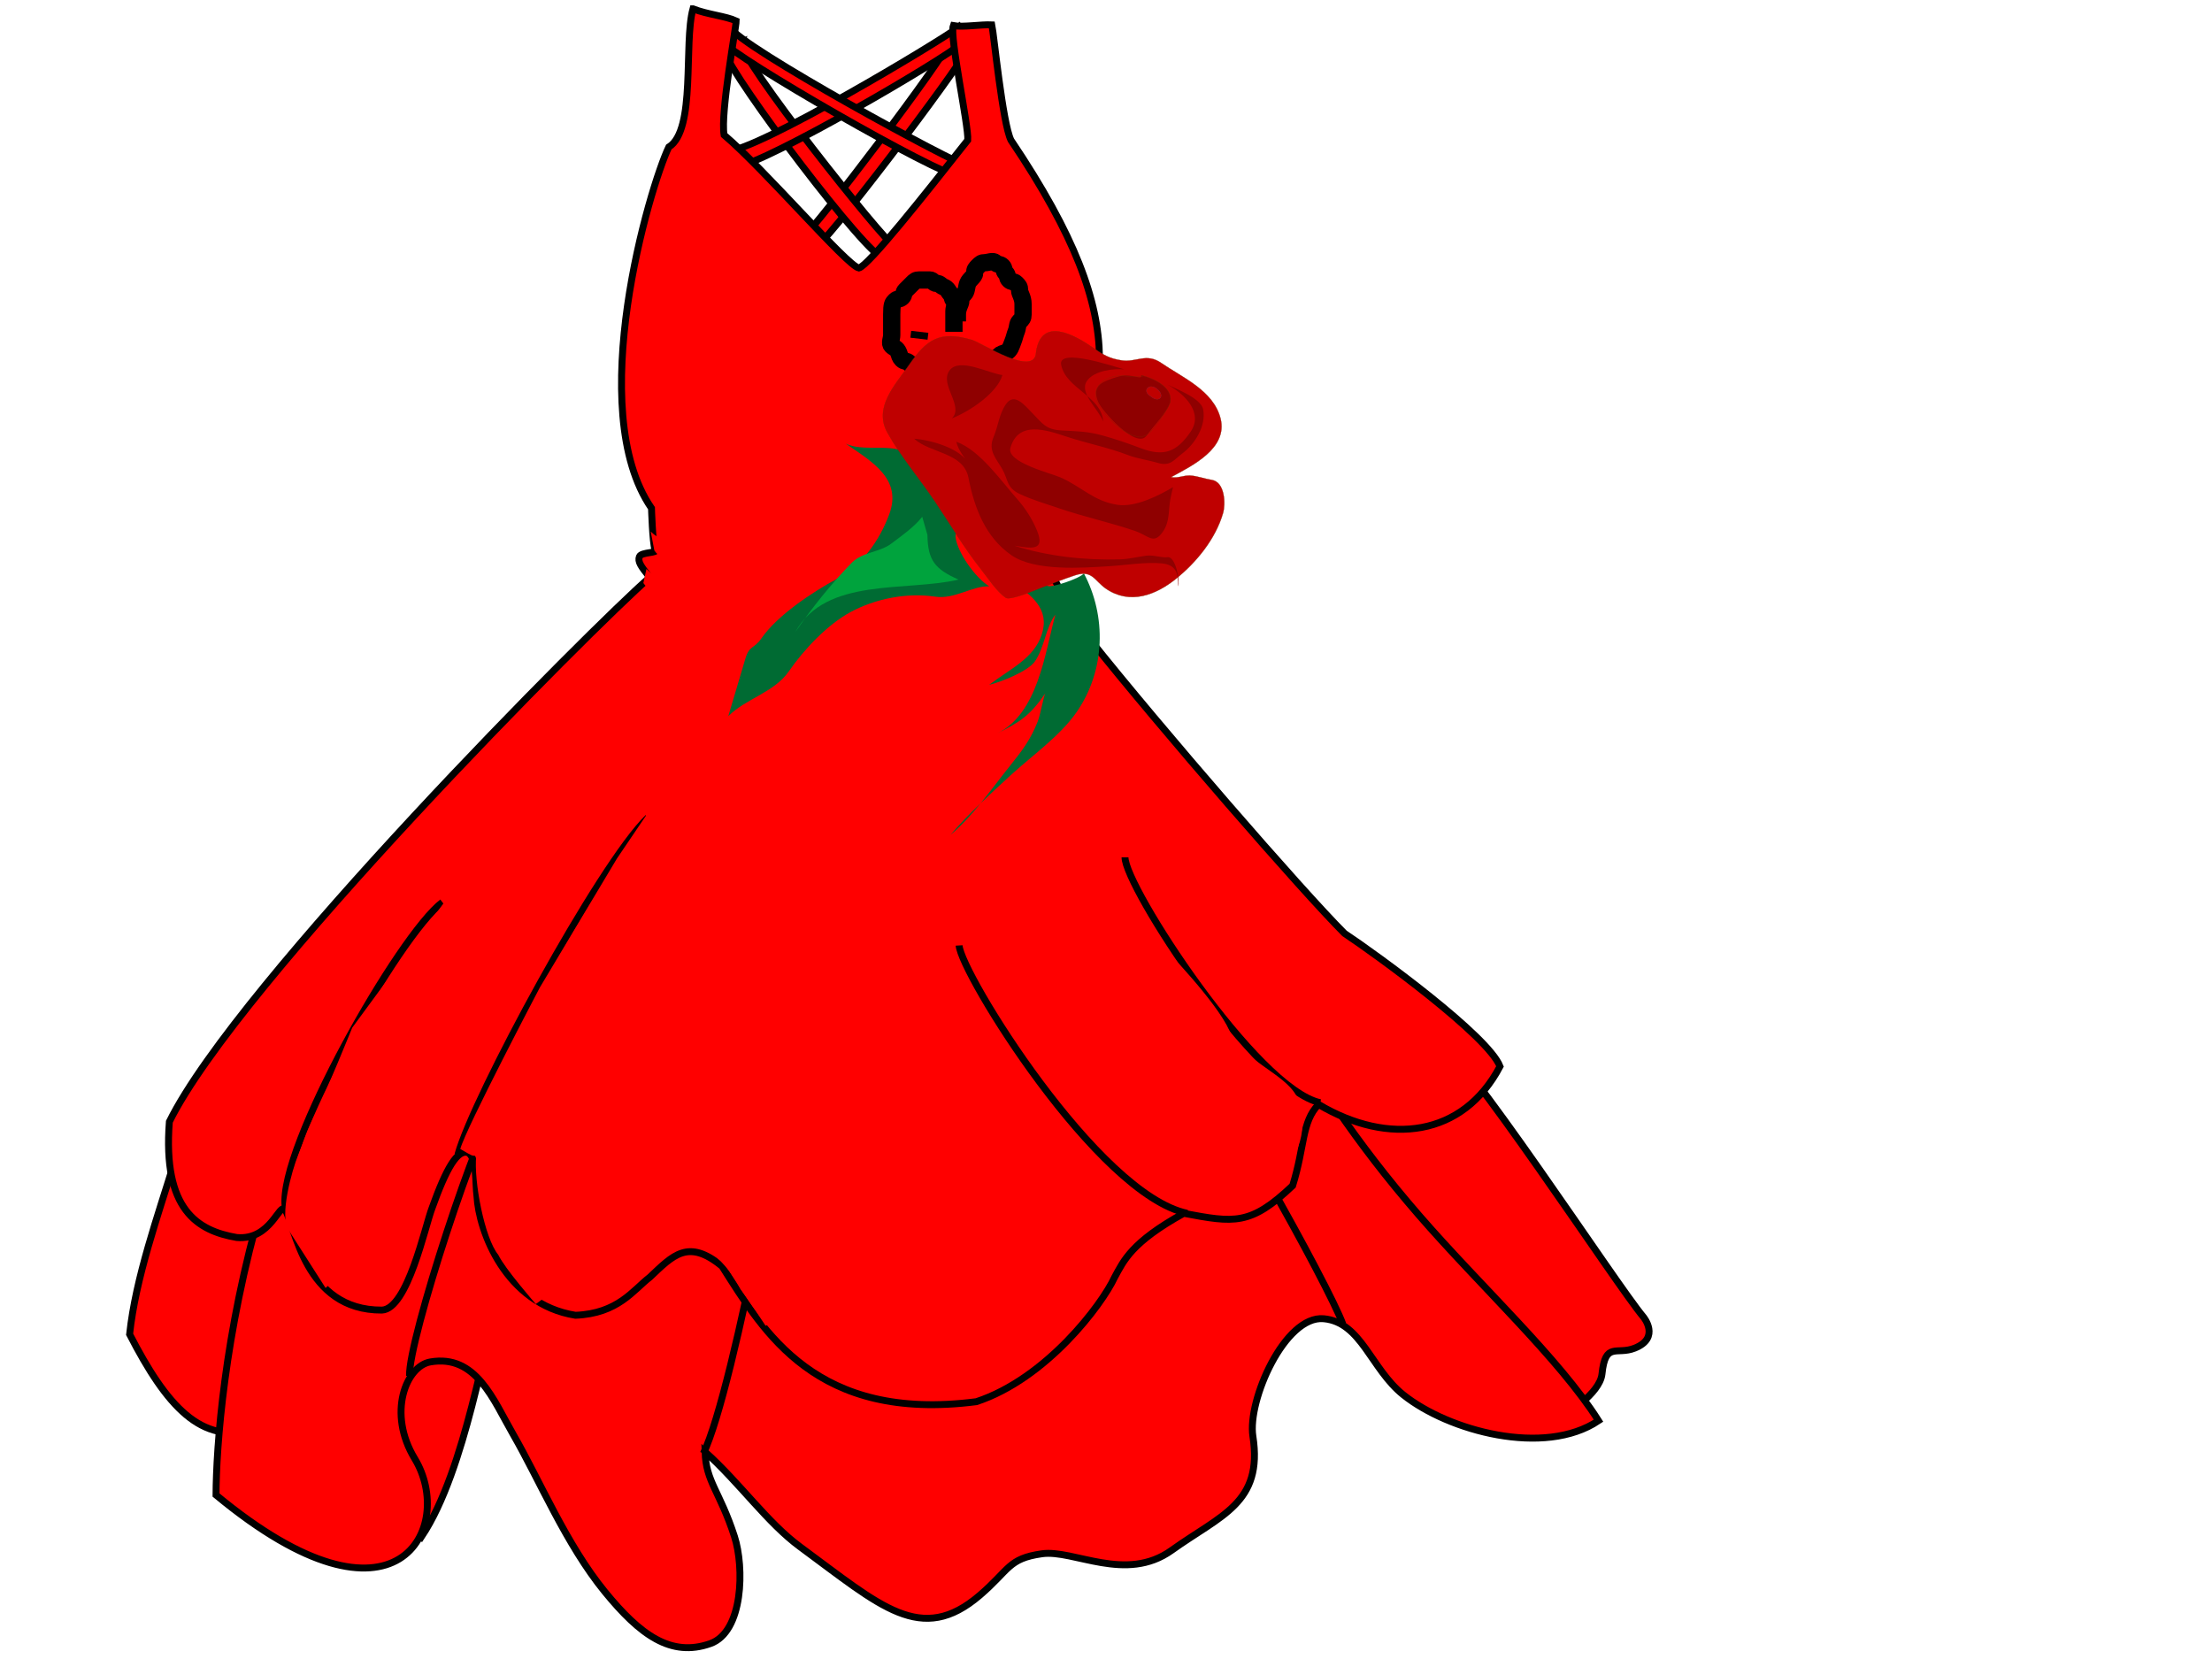 <?xml version="1.0"?><svg width="640" height="480" xmlns="http://www.w3.org/2000/svg" xmlns:xlink="http://www.w3.org/1999/xlink">
 <title>red dress and roses</title>
 <defs>
  <symbol width="263.64" viewBox="0 0 263.64 406.56" id="svg_24" height="406.56">

   <path fill="#006B33" id="svg_23" d="m72.08,175.878c7.565,4.562 15.563,9.587 23.429,13.519c1.703,0.851 6.021,-0.028 7.211,0.896c1.199,0.931 2.212,5.571 3.588,7.211c7.34,8.751 29.562,17.048 41.457,16.217c-10.676,6.862 -15.479,23.058 -28.829,29.734c-19.109,9.557 -35.668,27.076 -45.063,45.959c-8.896,17.882 -12.611,43.416 -12.611,63.076c0,19.778 -14.913,35.647 -18.029,54.068c-4.627,-14.415 -9.254,-28.829 -13.881,-43.244c-3.231,-10.067 1.27,-9.365 1.27,-19.437c0,-21.135 11.667,-50.746 21.072,-69.553c9.575,-19.147 9.695,-41.973 4.634,-62.339c-6.906,-27.792 -32.863,-25.289 -56.328,-25.289c13.315,-2.189 25.459,-17.367 37.852,-19.832c6.942,-1.381 4.038,0.466 10.799,3.615c7.864,3.663 17.349,2.046 25.223,7.202c-0.598,-0.601 -1.196,-1.202 -1.794,-1.803"/>
   <path fill="#00A33D" id="svg_22" d="m88.296,208.312c10.923,15.594 18.944,18.105 37.853,14.424c-27.037,30.401 -82.222,55.283 -77.498,102.72c0,-22.775 1.461,-44.889 5.23,-67.35c1.868,-11.131 12.541,-18.293 15.94,-28.565c3.134,-9.471 7.112,-20.577 7.677,-30.233c3.6,3 7.199,6.002 10.798,9.004"/>
   <path fill="#006B33" id="svg_21" d="m160.377,201.11c4.412,-2.169 18.152,-12.61 22.531,-12.61c3.4,0 17.168,-19.227 17.113,-23.438c31.733,16.634 54.07,50.875 54.07,89.148c0,22.204 -8.854,46.283 -13.691,68.031c-4.48,20.146 -9.5,42.186 -11.532,62.685c5.797,-21.203 5.655,-46.447 7.213,-68.493c1.031,-14.596 1.548,-25.249 -1.794,-39.646c-1.306,-5.623 -7.213,-18.348 -7.213,-20.813c0,20.403 -2.931,28.077 -12.63,46.054c16.809,-30.112 -4.548,-70.435 -14.423,-99.113c-0.52,12.308 7.229,24.901 7.229,37.842c0,9.145 -11.957,27.336 -18.027,34.237c5.92,-18.766 16.316,-35.522 10.798,-54.068c-5.694,-19.141 -22.54,-19.816 -39.644,-19.816"/>
   <path fill="#BF0000" id="svg_20" d="m77.498,47.927c10.739,16.709 -36.76,17.648 -44.393,20.197c-23.703,7.916 -27.687,19.188 -27.687,42.877c0,18.339 -3.808,41.38 15.532,51.025c18.581,9.266 38.799,14.692 58.037,22.388c18.543,7.418 37.084,16.183 56.167,22.104c7.995,2.48 19.199,7.203 27.442,7.203c3.988,0 14.934,-17.614 17.622,-21.627c5.064,-7.56 9.887,-15 15.37,-22.302c7.996,-10.646 14.118,-4.732 24.199,-4.732c21.608,0 33.333,-17.424 38.782,-36.369c5.506,-19.146 7.282,-41.678 0.939,-60.942c-2.189,-6.649 -11.867,-20.186 -20.95,-15.655c-4.666,2.328 -10.845,3.845 -15.107,6.64c-4.222,2.768 -6.302,7.226 -10.8,9.015c7.933,-15.978 22.735,-42.236 5.419,-57.674c-16.08,-14.337 -40.855,-9.005 -59.558,-9.005c-13.507,0 -15.36,10.404 -25.152,15.325c-8.298,4.169 -13.405,4.498 -23.04,4.498c-16.262,-0.001 -44.693,2.564 -32.822,27.034"/>
   <path fill="none" stroke="#802600" stroke-width="0.2" stroke-linecap="square" stroke-miterlimit="10" id="svg_19" d="m77.498,47.927c10.739,16.709 -36.76,17.648 -44.393,20.197c-23.703,7.916 -27.687,19.188 -27.687,42.877c0,18.339 -3.808,41.38 15.532,51.025c18.581,9.266 38.799,14.692 58.037,22.388c18.543,7.418 37.084,16.183 56.167,22.104c7.995,2.48 19.199,7.203 27.442,7.203c3.988,0 14.934,-17.614 17.622,-21.627c5.064,-7.56 9.887,-15 15.37,-22.302c7.996,-10.646 14.118,-4.732 24.199,-4.732c21.608,0 33.333,-17.424 38.782,-36.369c5.506,-19.146 7.282,-41.678 0.939,-60.942c-2.189,-6.649 -11.867,-20.186 -20.95,-15.655c-4.666,2.328 -10.845,3.845 -15.107,6.64c-4.222,2.768 -6.302,7.226 -10.8,9.015c7.933,-15.978 22.735,-42.236 5.419,-57.674c-16.08,-14.337 -40.855,-9.005 -59.558,-9.005c-13.507,0 -15.36,10.404 -25.152,15.325c-8.298,4.169 -13.405,4.498 -23.04,4.498c-16.262,-0.001 -44.693,2.564 -32.822,27.034"/>
   <path fill="#8F0000" id="svg_18" d="m151.371,17.295c8.721,-3.467 24.087,-6.059 28.848,3.597c3.07,6.227 0,24.169 0,31.542c0,13.392 -38.13,3.702 -43.66,0.031c-9.707,-6.444 -7.618,-12.281 -1.405,-20.755c3.46,-4.719 5.397,-7.191 10.818,-9.916c3.439,-1.73 7.83,-2.733 5.399,-4.499"/>
   <path fill="none" stroke="#802600" stroke-width="0.2" stroke-linecap="square" stroke-miterlimit="10" id="svg_17" d="m151.371,17.295c8.721,-3.467 24.087,-6.059 28.848,3.597c2.051,4.159 2.097,25.91 0,30.64c-5.384,12.148 -29.153,7.551 -39.646,3.597c-9.57,-3.606 -13.119,-10.608 -9.005,-19.814c4.313,-9.649 14.422,-11.701 21.617,-18.02"/>
   <path fill="#A700A7" id="svg_16" d="m165.794,26.301c8.217,0.968 9.415,-6.128 1.793,-7.211c-8.355,-1.187 -9.385,7.772 -1.793,7.211"/>
   <path fill="#BF0000" stroke="#802600" stroke-width="0.2" stroke-linecap="square" stroke-miterlimit="10" id="svg_15" d="m165.794,26.301c8.217,0.968 9.415,-6.128 1.793,-7.211c-8.355,-1.187 -9.385,7.772 -1.793,7.211"/>
   <path fill="#8F0000" id="svg_14" d="m171.212,11.877c15.266,-1.732 34.229,2.145 34.229,19.433c0,18.082 -5.283,26.963 -23.5,31.506c-9.695,2.417 -19.359,5.228 -28.757,8.541c-11.015,3.883 -17.408,8.447 -27.035,14.414c-10.13,6.278 -14.271,3.975 -25.223,1.803c-8.287,-1.643 -19.822,-5.262 -19.822,5.81c0,9.242 4.547,16.94 6.296,25.732c2.186,10.992 10.896,12.24 18.926,16.213c8.14,4.027 10.252,9.714 20.946,7.929c10.276,-1.714 19.829,-5.041 29.836,-7.894c19.016,-5.421 37.31,-13.24 56.402,-18.686c10.37,-2.958 17.152,0.828 17.152,-11.485c0,-9.198 -5.255,-14.912 -9.005,-23.029c-1.407,-3.046 -2.497,-6.233 -3.587,-9.014c-4.942,10.992 -14.287,28.769 -26.384,34.817c-16.195,8.098 -29.619,4.139 -46.612,7.542c-7.655,1.533 -39.25,13.843 -42.82,3.098c-6.798,-20.463 14.325,-26.578 29.312,-31.034c15.152,-4.505 29.745,-11.069 45.103,-14.888c8.044,-2 14.349,-5.524 21.957,-8.073c9.242,-3.096 8.453,-8.951 10.884,-16.284c3.842,-11.588 2.89,-27.69 -5.873,-36.449c-5.956,-5.956 -25.282,-1.075 -32.425,-0.002"/>
   <path fill="#8F0000" id="svg_13" d="m147.765,62.351c-11.771,-15.05 -36.532,-4.305 -49.547,-17.128c-9.641,-9.5 34.183,-22.024 40.523,-24.331c-6.431,3.525 -18.197,13.629 -18.012,23.429c0.207,10.837 19.003,12.352 27.036,18.03"/>
   <path fill="#8F0000" id="svg_12" d="m66.663,76.764c-8.996,4.878 -33.744,7.321 -34.229,19.823c-0.516,13.312 24.206,15.826 21.635,28.838c8.332,-12.615 16.869,-35.573 12.594,-48.661"/>
   <path fill="#8F0000" id="svg_11" d="m39.646,154.252c10.292,-6.18 33.341,-14.684 45.045,-7.212c-5.884,-2.616 -13.373,-4.499 -18.028,-9.015c17.732,-4.891 43.444,5.014 61.089,9.418c8.963,2.237 17.935,6.017 25.628,11.147c14.133,9.425 3.575,13.6 -7.407,19.09c24.91,-7.722 49.524,-21.351 70.286,-36.946c5.345,-4.015 9.743,-9.217 14.404,-13.517c3.904,-3.602 10.797,-5.368 13.526,-8.113c4.333,-4.358 17.765,9.306 18.907,13.521c-5.576,-8.341 -10.429,-12.507 -19.804,-7.202c-10.557,5.974 -21.416,16.771 -31.07,24.486c-15.517,12.399 -42.92,34.973 -64.044,34.973c-23.677,0 -42.837,-13.683 -58.975,-29.729c-13.765,-13.686 -33.616,1.37 -49.557,-0.901"/>
  </symbol>
 </defs>
 <g>
  <title>Layer 1</title>
  <g id="layer1" display="inline"/>
  <g id="layer15" display="inline"/>
  <g id="layer7" display="inline"/>
  <g id="layer16"/>
  <g id="layer9" display="inline"/>
  <g id="layer6" display="inline"/>
  <g id="layer18" display="inline"/>
  <g id="layer8" display="inline"/>
  <g id="layer19">
   <g id="g3163">
    <path id="path23340" d="m223.5,238.05c9,11 31.5,25.5 31.5,25.5c0,0 25,-16.5 30,-25.5" stroke-width="2" stroke="#000000" fill="#ff0000"/>
    <path d="m208.5,98.05c0,1.381 -1.119,2.5 -2.5,2.5c-1.381,0 -2.5,-1.119 -2.5,-2.5c0,-1.381 1.119,-2.5 2.5,-2.5c1.381,0 2.5,1.119 2.5,2.5z" id="path23344" fill="#ff0000" stroke-width="2"/>
    <path d="m295,98.05c0,1.381 -1.119,2.5 -2.5,2.5c-1.381,0 -2.5,-1.119 -2.5,-2.5c0,-1.381 1.119,-2.5 2.5,-2.5c1.381,0 2.5,1.119 2.5,2.5z" id="path24219" fill="#ff0000" stroke-width="2"/>
    <path id="path5799" d="m274.712,12.019l4.419,3.359c-1.237,3.712 -41.366,56.922 -43.841,56.745l-2.652,-3.889c2.298,-1.061 41.366,-52.326 42.073,-56.215z" stroke-width="2" stroke="#000000" fill-rule="evenodd" fill="#ff0000"/>
    <path id="path5797" d="m209.658,15.025l4.95,-2.652c-1.237,4.243 41.366,57.629 44.017,58.69l-2.828,3.712c-4.596,-0.177 -43.841,-52.149 -46.139,-59.751l0,0z" stroke-width="2" stroke="#000000" fill-rule="evenodd" fill="#ff0000"/>
    <path id="path5795" d="m278.424,12.373c-5.126,4.773 -56.568,34.648 -64.877,35.709l-3.358,-4.243c9.192,-0.354 61.695,-31.82 66.998,-35.886l1.237,4.419l0,0l0,0z" stroke-width="2" stroke="#000000" fill-rule="evenodd" fill="#ff0000"/>
    <path id="path5793" d="m211.072,7.777c2.828,5.657 65.761,39.952 69.473,40.482l-2.475,3.005c-7.071,-0.884 -65.938,-34.825 -68.943,-39.244c0,0 -1.186,-4.69 1.945,-4.243z" stroke-width="2" stroke="#000000" fill-rule="evenodd" fill="#ff0000"/>
    <path id="path2248" d="m414,298.55c9,4.5 53.5,73 61.5,82.5c0,0 5,6 -2.5,9c-5.293,2.117 -8.5,-2 -9.5,7.5c-0.61,5.799 -11,12 -11,12l-90,-109.5l51.5,-1.5z" stroke-width="2" stroke="#000000" fill-rule="evenodd" fill="#ff0000"/>
    <path id="path2242" d="m50.5,336.05c-4.75,15.5 -11.25,33.625 -13,50c10.75,20.875 20.75,32 36,27.5c2.75,-11 8.25,-46.125 15,-69.5c-5.75,-9.375 -24.25,-11.5 -38,-8z" stroke-width="2" stroke="#000000" fill-rule="evenodd" fill="#ff0000"/>
    <path id="path2254" d="m122,444.55c13,-19.5 18.5,-59.5 21.5,-64l1,0.5l-18.5,-20l-31,51l27,32.5z" stroke-width="2" stroke="#000000" fill-rule="evenodd" fill="#ff0000"/>
    <path id="path2244" d="m142.5,233.05c-71.009,67.848 -79.873,172.149 -80,199.5c52.767,43.765 69.389,9.07 57.5,-10.5c-8.035,-13.226 -2.477,-26.794 4.5,-28c13.273,-2.294 18.215,10.966 24,21c7.638,13.248 15.322,31.816 26.5,45.5c10.231,12.524 19.125,19 30.5,15c9.615,-3.381 9.875,-22.125 7,-31c-4.278,-13.205 -8.25,-15.75 -8.5,-24.5c10.25,9.25 18.031,20.537 27.5,27.5c23.336,17.16 34.989,28.59 52,14c8.671,-7.437 8.144,-10.609 18,-12c9.138,-1.29 24.25,8.5 37.5,-1c14.189,-10.173 26.51,-13.617 23.5,-33c-1.612,-10.376 9.266,-35.033 20.5,-34c10.875,1 13.637,14.501 23,22c13.093,10.486 40.875,18 56.5,7.5c-11.375,-18 -34.125,-38.875 -52,-59.5c-37.48,-43.246 -44.977,-71.395 -83.5,-125c-16.36,-22.765 -165.169,-11.971 -184.5,6.5z" stroke-width="2" stroke="#000000" fill-rule="evenodd" fill="#ff0000"/>
    <path id="path2250" d="m118.5,398.05c-0.5,-10 20.5,-74 26,-79.5" stroke-width="2" stroke="#000000" fill="#ff0000"/>
    <path id="path2256" d="m388.5,383.05c-4,-11 -39,-74 -45.5,-78" stroke-width="2" stroke="#000000" fill="#ff0000"/>
    <path id="path2252" d="m203.5,420.55c9,-18.5 26.5,-114 25.5,-122.5" stroke-width="2" stroke="#000000" fill="#ff0000"/>
    <path id="path14547" d="m200.5,2.55c4.168,1.658 9.599,2.124 12.5,3.5c0,1.768 -4.597,26.615 -3.5,33c11.88,10.097 35.517,37.771 39,38.5c2.776,-0.686 18.968,-21.121 31.5,-37c0.334,-3.858 -5.345,-30.057 -4.177,-33.138c2.695,0.524 7.987,-0.379 11.146,-0.221c0.589,2.74 3.1,28.411 5.53,33.359c37.255,55.329 26.897,75.188 12.5,110c-2.377,0.164 -1.668,3.737 -0.263,4.323c0.875,2 1.568,0.896 2.702,3.677c0.25,2.25 -1.913,2.712 -2.939,5.5c-0.85,2.081 1.749,6.021 10.5,20.5c21.125,26.5 61.574,73.062 74,85.5c9.421,6.251 41.572,29.661 45,38.5c-10.714,20.33 -32.197,23.058 -52.5,11c-4.924,5.089 -3.937,12.089 -7.5,23.5c-12.225,11.587 -16.857,10.744 -31.5,8c-15.173,8.393 -17.374,13.714 -20,18.5c-3.686,7.968 -19.735,29.325 -40,36c-46.428,5.968 -61.451,-20.101 -73.586,-39.177c-9.836,-8.116 -14.2,-3.152 -20.914,3.177c-4.77,3.677 -9.177,10.511 -21.5,11c-20.278,-3.223 -27.998,-24.518 -28.5,-34.5c-0.502,-3.441 0.043,-10.9 -2.5,-12.5c-3.073,-1.246 -6.371,4.448 -10.5,16c-2.007,5.188 -7.057,29.198 -14.5,29.5c-22.469,0.125 -25.101,-24.634 -28,-29c-1.661,-2.422 -4.034,8.895 -14,8c-11.38,-1.956 -21.459,-8.055 -19.5,-33.5c19.757,-40.063 122.554,-143.183 139,-157.5c-2.616,-3.237 -3.534,-4.576 -3,-6c0.53,-1.414 5.69,-0.959 4.5,-2c-0.707,-2.121 -1,-12 -1,-12c-19.672,-28.53 -0.513,-92.973 5,-104.5c7.955,-4.95 4.246,-29.991 7,-40z" stroke-miterlimit="4" stroke-width="2" stroke="#000000" fill-rule="evenodd" fill="#ff0000"/>
    <path id="path1355" d="m82.5,349.05c-2,-17 33,-78.5 45.5,-88" stroke-width="2" stroke="#000000" fill="#ff0000"/>
    <path id="path1357" d="m132.5,334.05c4.5,-16.5 41,-84 55,-97.5" stroke-width="2" stroke="#000000" fill="#ff0000"/>
    <path id="path2236" d="m343.5,351.05c-26,-5.5 -65.5,-69.5 -66,-77.5" stroke-width="2" stroke="#000000" fill="#ff0000"/>
    <path id="path2238" d="m382,319.05c-18.5,-4 -56.5,-62.5 -56.5,-71" stroke-width="2" stroke="#000000" fill="#ff0000"/>
    <path id="path30890" d="m133.321,254.55l-31.414,42.793c0,0 -7.439,18.418 -10.586,24.707c-3.166,6.329 -3,7.125 -5,12c-2,4.875 -5.443,17.745 -2.889,21.743l10.768,16.854l12.621,-11.596l2.5,-13l17.5,-63l6.5,-30.5l-0,0z" fill-rule="evenodd" fill="#ff0000" stroke-width="2"/>
    <path id="path22437" d="m178.532,248.347l-22.336,37.356c0,0 -21.328,40.562 -23.023,46.731c3.932,2.291 3.123,1.831 4.613,2.002c-0.76,7.171 2.411,23.819 6.37,28.605c2.061,4.216 10.872,14.26 10.872,14.26l10.955,-8.142l3.45,-15.122l23.388,-126.793l-14.288,21.104l0,0z" fill-rule="evenodd" fill="#ff0000" stroke-width="2"/>
    <path id="path22441" d="m239.478,261.579l-13.246,44.025c0,0 -8.518,23.828 -11.455,30.125c-3.082,6.607 -7.446,23.321 -9.933,26.197c3.288,1.98 7.169,6.485 9.342,10.957c2.923,3.973 7.321,10.696 7.321,10.696l14.557,-6.905l3.466,-12.823l5.876,-62.144l-5.927,-40.128l0,0z" fill-rule="evenodd" fill="#ff0000" stroke-width="2"/>
    <path id="path22445" d="m318.763,241.901l18.352,32.664c0,0 14.736,15.096 18.57,23.56c4.023,8.881 15.707,12.331 19.327,18.795c3.619,6.464 1.786,17.937 -4.446,20.862l-16.323,7.661l-19.002,-9.282l-4.524,-17.238l-10.145,-66.213l-1.809,-10.809l0,0z" fill-rule="evenodd" fill="#ff0000" stroke-width="2"/>
    <path id="path22449" d="m188.268,153.794l1.061,5.48c4.243,6.717 33.059,10.276 48.437,6.01c-5.657,-0.884 -40.659,-2.828 -49.497,-11.49z" fill-rule="evenodd" fill="#ff0000" stroke-width="2"/>
    <path id="path23332" d="m187.031,164.624l-0.884,4.066c4.243,6.717 33.059,10.276 48.437,6.01c-5.657,-0.884 -38.714,-1.414 -47.553,-10.076l0,0z" fill-rule="evenodd" fill="#ff0000" stroke-width="2"/>
    <path id="path23336" d="m307.152,157.762l-0.433,3.889c-5.557,6.717 -30.216,10.452 -50.355,6.187c7.409,-0.884 43.102,0.53 50.789,-10.076l0,0z" fill-rule="evenodd" fill="#ff0000" stroke-width="2"/>
   </g>
  </g>
  <g id="layer10" display="inline"/>
  <g id="layer2" display="inline"/>
  <g id="layer13" display="inline"/>
  <g id="layer17"/>
  <g id="layer5" display="inline"/>
  <g id="layer4" display="inline"/>
  <g id="layer14"/>
  <g id="layer12"/>
  <g id="layer3" display="inline"/>
  <g id="layer11" display="inline"/>
  <path d="m277,93c0,0 0,-1 0,-2c0,-2 1,-3 1,-4c0,-1 0.293,-1.293 1,-2c0.707,-0.707 0.617,-2.076 1,-3c0.541,-1.307 2,-2 2,-3c0,-1 0.293,-1.293 1,-2c0.707,-0.707 1,-1 2,-1c1,0 2.293,-0.707 3,0c0.707,0.707 1.293,0.293 2,1c0.707,0.707 0.293,1.293 1,2c0.707,0.707 0.293,1.293 1,2c0.707,0.707 1.293,0.293 2,1c0.707,0.707 1,1 1,2c0,1 1,2 1,4c0,1 0,2 0,3c0,1 -0.293,1.293 -1,2c-0.707,0.707 -0.459,1.693 -1,3c-0.383,0.924 -0.459,1.693 -1,3c-0.383,0.924 -0.693,2.459 -2,3c-0.924,0.383 -1.293,0.293 -2,1c-0.707,0.707 -0.293,1.293 -1,2c-0.707,0.707 -0.293,1.293 -1,2c-0.707,0.707 -1.293,0.293 -2,1c-0.707,0.707 -1,1 -2,1c-1,0 -1,1 -2,1c-1,0 -1.293,0.293 -2,1c-0.707,0.707 -2,0 -3,0l-1,0l0,1l-1,0" id="svg_2" stroke-linecap="null" stroke-linejoin="null" stroke-dasharray="null" stroke-width="5" stroke="#000000" fill="none"/>
  <path transform="rotate(96.667 266 97)" d="m267,97c0,0 -1,0 -2,0l0,0" id="svg_3" stroke-linecap="null" stroke-linejoin="null" stroke-dasharray="null" stroke-width="5" stroke="#000000" fill="none"/>
  <path d="m276,96c0,0 0,-1 0,-2c0,-1 0,-3 0,-4c0,-1 0.707,-2.293 0,-3c-0.707,-0.707 -0.293,-1.293 -1,-2c-0.707,-0.707 -0.693,-1.459 -2,-2c-0.924,-0.383 -1,-1 -2,-1c-1,0 -1,-1 -2,-1c-1,0 -2,0 -3,0c-1,0 -1.293,0.293 -2,1c-0.707,0.707 -1.293,1.293 -2,2c-0.707,0.707 -0.293,1.293 -1,2c-0.707,0.707 -1.293,0.293 -2,1c-0.707,0.707 -1,1 -1,4c0,1 0,2 0,3c0,1 0,2 0,3c0,1 -0.707,2.293 0,3c0.707,0.707 1.459,0.693 2,2c0.383,0.924 0.293,1.293 1,2c0.707,0.707 1.293,0.293 2,1c0.707,0.707 1.293,0.293 2,1c0.707,0.707 0.693,1.459 2,2c0.924,0.383 2,1 3,1c1,0 2,1 3,1c1,0 1.293,0.293 2,1c0.707,0.707 1.076,0.617 2,1c1.307,0.541 1.293,-0.707 2,0c0.707,0.707 0.293,1.293 1,2c0.707,0.707 2,0 2,1l1,0l0,1" id="svg_4" stroke-linecap="null" stroke-linejoin="null" stroke-dasharray="null" stroke-width="5" stroke="#000000" fill="none"/>
  <use x="579.348" y="261.723" transform="rotate(34.645 336.948 215.96) matrix(0.39 0 0 0.383 -14.676 24.593)" xlink:href="#svg_24" id="svg_25"/>
 </g>
</svg>